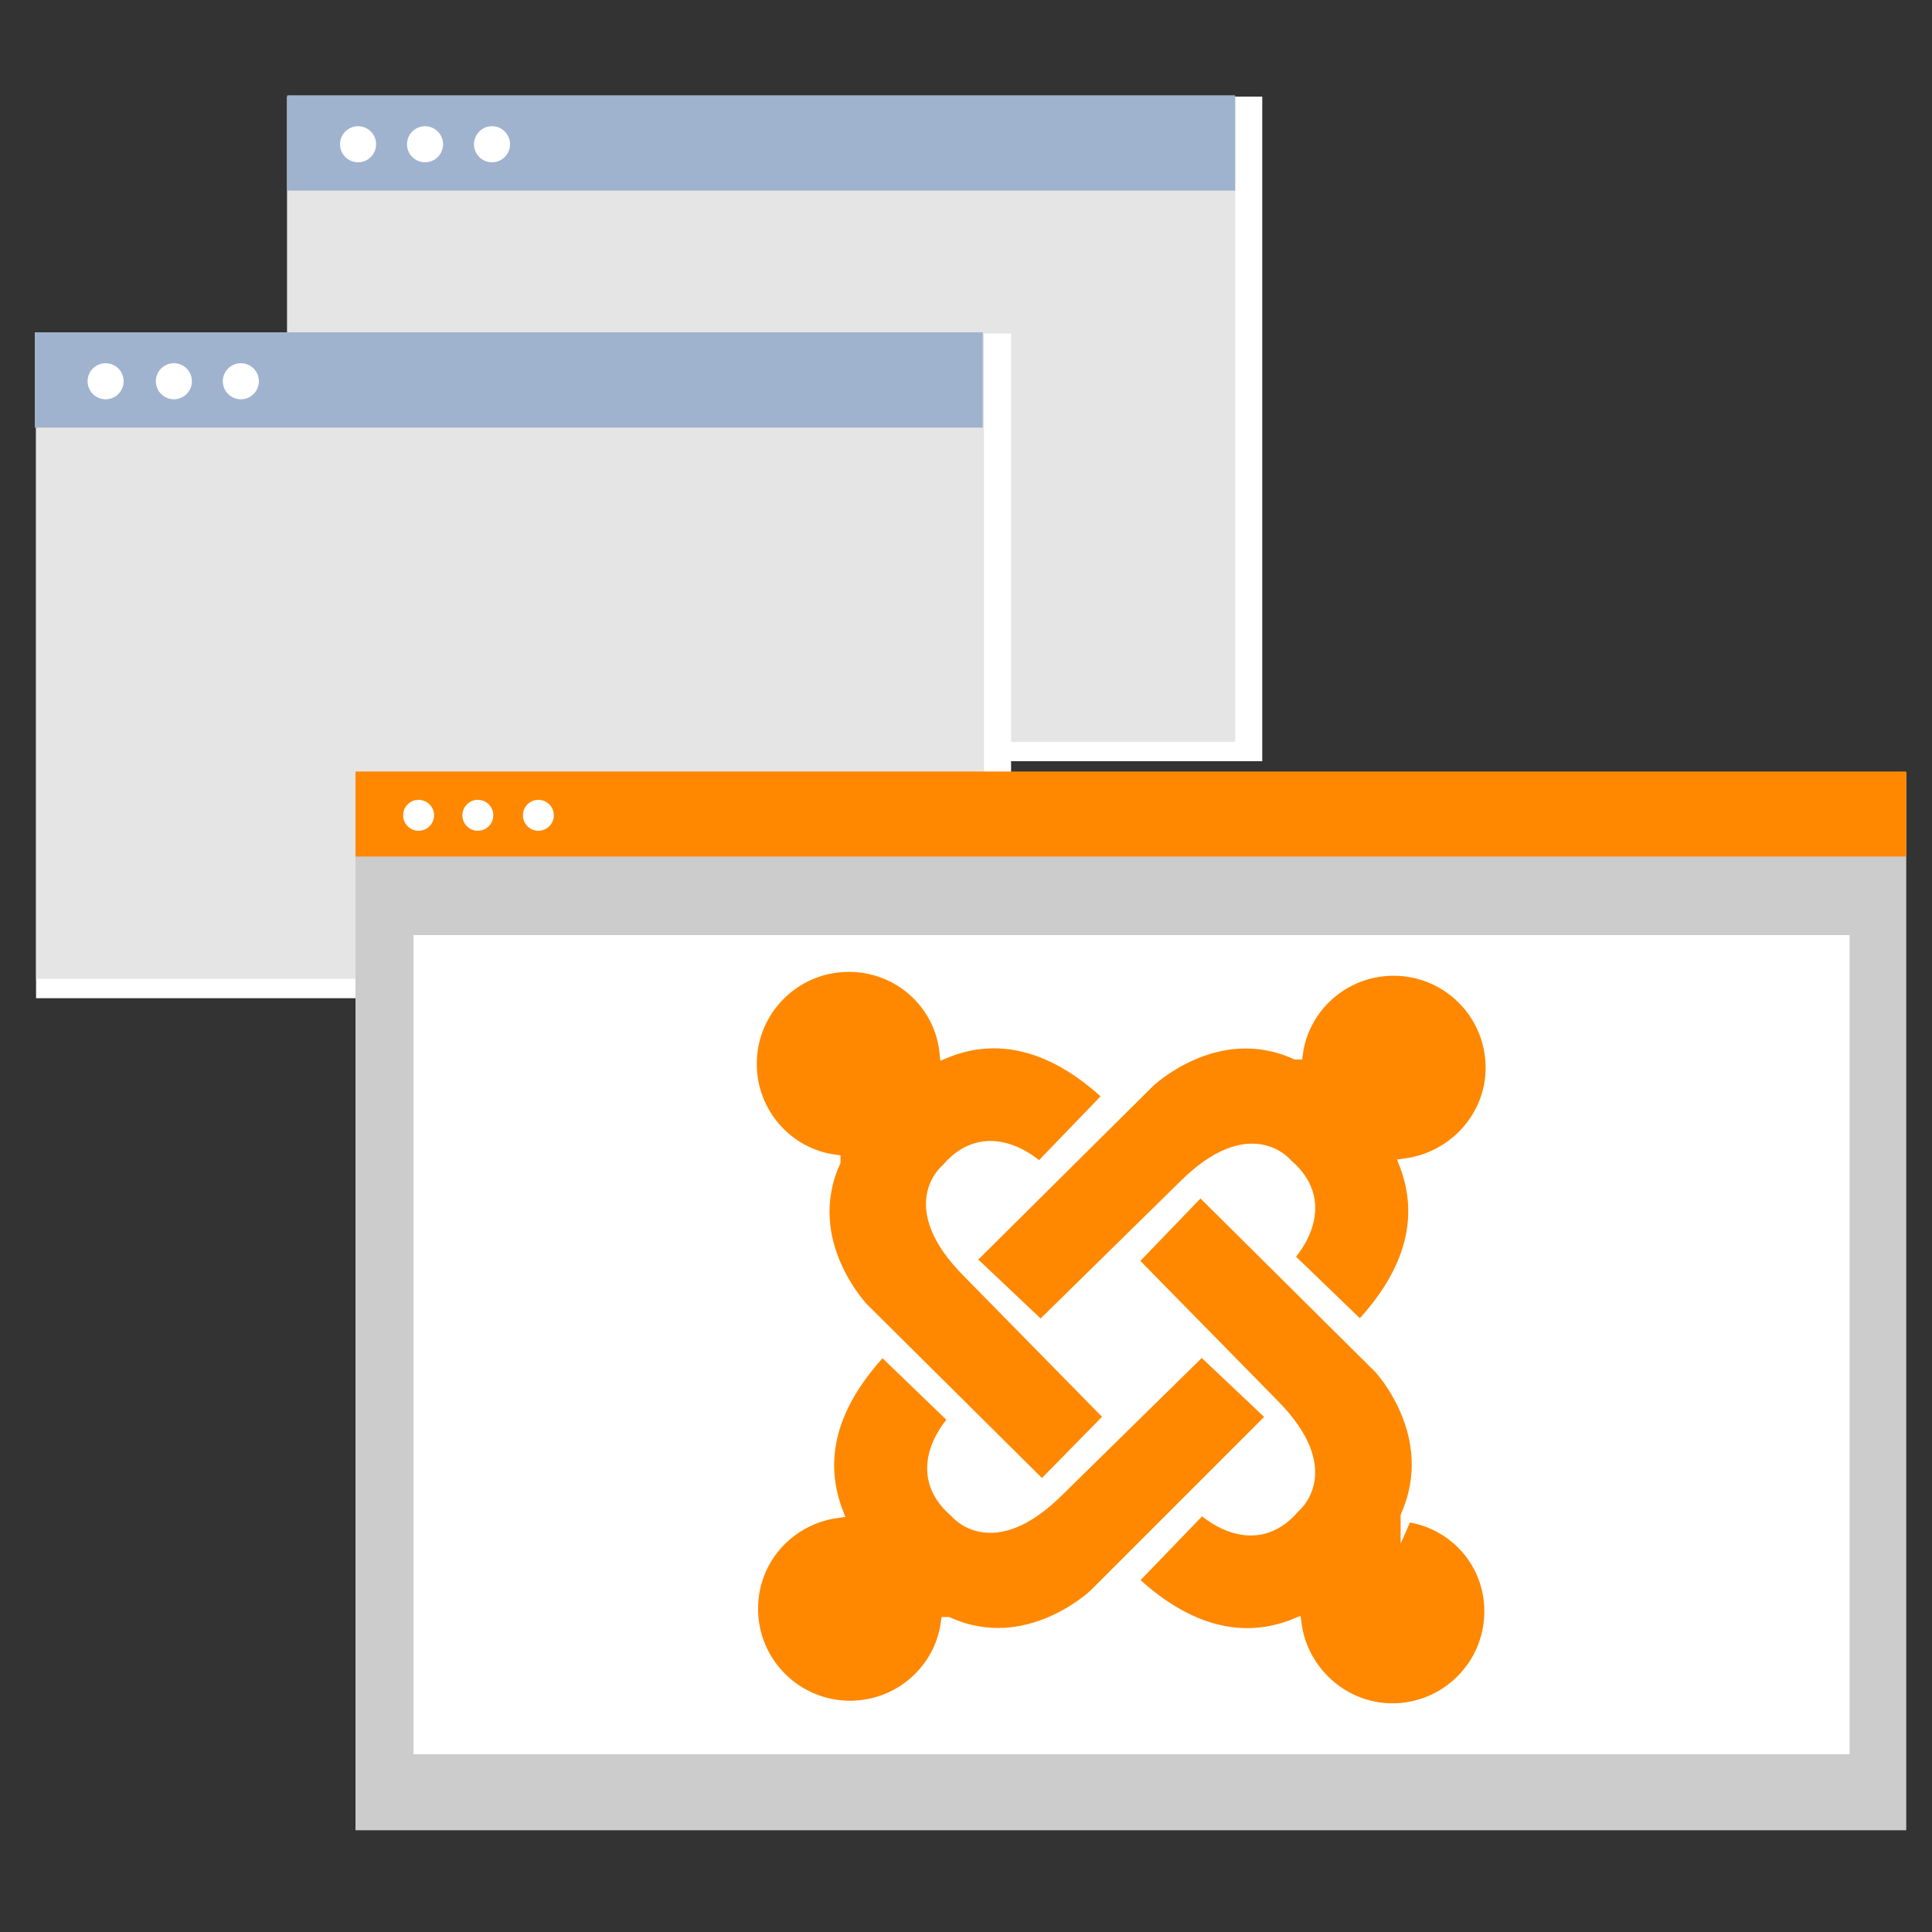 <?xml version="1.0" encoding="utf-8"?>
<!-- Generator: Adobe Illustrator 24.0.3, SVG Export Plug-In . SVG Version: 6.00 Build 0)  -->
<svg version="1.1" id="b2f8c166-192c-4226-a9c0-15b8414689a7"
	 xmlns="http://www.w3.org/2000/svg" xmlns:xlink="http://www.w3.org/1999/xlink" x="0px" y="0px" viewBox="0 0 150 150"
	 style="enable-background:new 0 0 150 150;" xml:space="preserve">
<rect x="0" y="0" width="150" height="150" fill="#333333" stroke="none"/>
<style type="text/css">
	.st0{fill:#FFFFFF;}
	.st1{fill:#E6E5E5;}
	.st2{fill:#9FB3CE;}
	.st3{fill:#CCCCCC;}
	.st4{fill:#FF8800;}
	.st5{fill:#FF8800;stroke:#FFFFFF;stroke-width:0.912;stroke-miterlimit:10;}
</style>
<title>strato-illu-</title>
<circle class="st0" cx="4.8" cy="43.6" r="1.2"/>
<circle class="st0" cx="9.5" cy="43.6" r="1.2"/>
<circle class="st0" cx="14.1" cy="43.6" r="1.2"/>
<g>
	<rect x="22.3" y="7.5" class="st0" width="75.7" height="51.6"/>
	<rect x="22.3" y="7.5" class="st1" width="73.6" height="50.1"/>
	<rect x="22.3" y="7.4" class="st2" width="73.6" height="7.4"/>
	<circle class="st0" cx="27.8" cy="11.2" r="1.4"/>
	<circle class="st0" cx="33" cy="11.2" r="1.4"/>
	<circle class="st0" cx="38.2" cy="11.2" r="1.4"/>
</g>
<g>
	<rect x="2.8" y="25.9" class="st0" width="75.7" height="51.6"/>
	<rect x="2.8" y="25.9" class="st1" width="73.6" height="50.1"/>
	<rect x="2.7" y="25.8" class="st2" width="73.6" height="7.4"/>
	<circle class="st0" cx="8.2" cy="29.6" r="1.4"/>
	<circle class="st0" cx="13.5" cy="29.6" r="1.4"/>
	<circle class="st0" cx="18.7" cy="29.6" r="1.4"/>
</g>
<g>
	<g>
		<rect x="27.6" y="60" class="st3" width="120.4" height="82.1"/>
		<rect x="32.1" y="72.6" class="st0" width="111.5" height="63.6"/>
		<rect x="27.6" y="59.9" class="st4" width="120.4" height="6.6"/>
		<circle class="st0" cx="32.5" cy="63.3" r="1.2"/>
		<circle class="st0" cx="37.1" cy="63.3" r="1.2"/>
		<circle class="st0" cx="41.8" cy="63.3" r="1.2"/>
	</g>
</g>
<g>
	<g>
		<path class="st5" d="M115.8,82.9c0-4.2-3.4-7.6-7.6-7.6c-3.8,0-7,2.8-7.5,6.5c0,0-0.1,0-0.1,0c-6.2-2.8-11.4,2.2-11.4,2.2
			L75.3,97.8l5.5,5.2l11.1-10.9c5.2-5.2,8-1.7,8-1.7c3.9,3.3,0.1,7.2,0.1,7.2l5.6,5.4c4.6-4.9,4.8-9.2,3.5-12.6
			C112.9,89.9,115.8,86.7,115.8,82.9"/>
		<path class="st5" d="M109.2,117.7C109.2,117.6,109.2,117.6,109.2,117.7c2.8-6.3-2.1-11.5-2.1-11.5L93.2,92.4l-5.3,5.5l10.9,11.1
			c5.2,5.2,1.7,8,1.7,8c-3.3,3.9-7.2,0.1-7.2,0.1l-5.4,5.6c4.9,4.6,9.3,4.8,12.7,3.4c0.5,3.7,3.7,6.6,7.5,6.6c4.2,0,7.6-3.4,7.6-7.6
			C115.7,121.3,112.9,118.2,109.2,117.7"/>
		<path class="st5" d="M93.3,104.8l-11.1,10.9c-5.2,5.2-8,1.7-8,1.7c-3.9-3.3-0.1-7.2-0.1-7.2l-5.6-5.4c-4.6,4.9-4.8,9.2-3.5,12.6
			c-3.7,0.5-6.6,3.6-6.6,7.5c0,4.2,3.4,7.6,7.6,7.6c3.8,0,7-2.8,7.5-6.5c0,0,0.1,0,0.1,0c6.2,2.8,11.4-2.2,11.4-2.2L98.8,110
			L93.3,104.8"/>
		<path class="st5" d="M75.2,98.8c-5.2-5.2-1.7-8-1.7-8c3.3-3.9,7.2-0.1,7.2-0.1l5.4-5.6c-4.9-4.6-9.3-4.8-12.7-3.4
			C73,77.9,69.8,75,65.9,75c-4.2,0-7.6,3.4-7.6,7.6c0,3.8,2.8,7,6.5,7.5c0,0,0,0.1,0,0.1C62,96.4,67,101.6,67,101.6l13.9,13.8
			l5.3-5.4L75.2,98.8"/>
	</g>
</g>
</svg>

